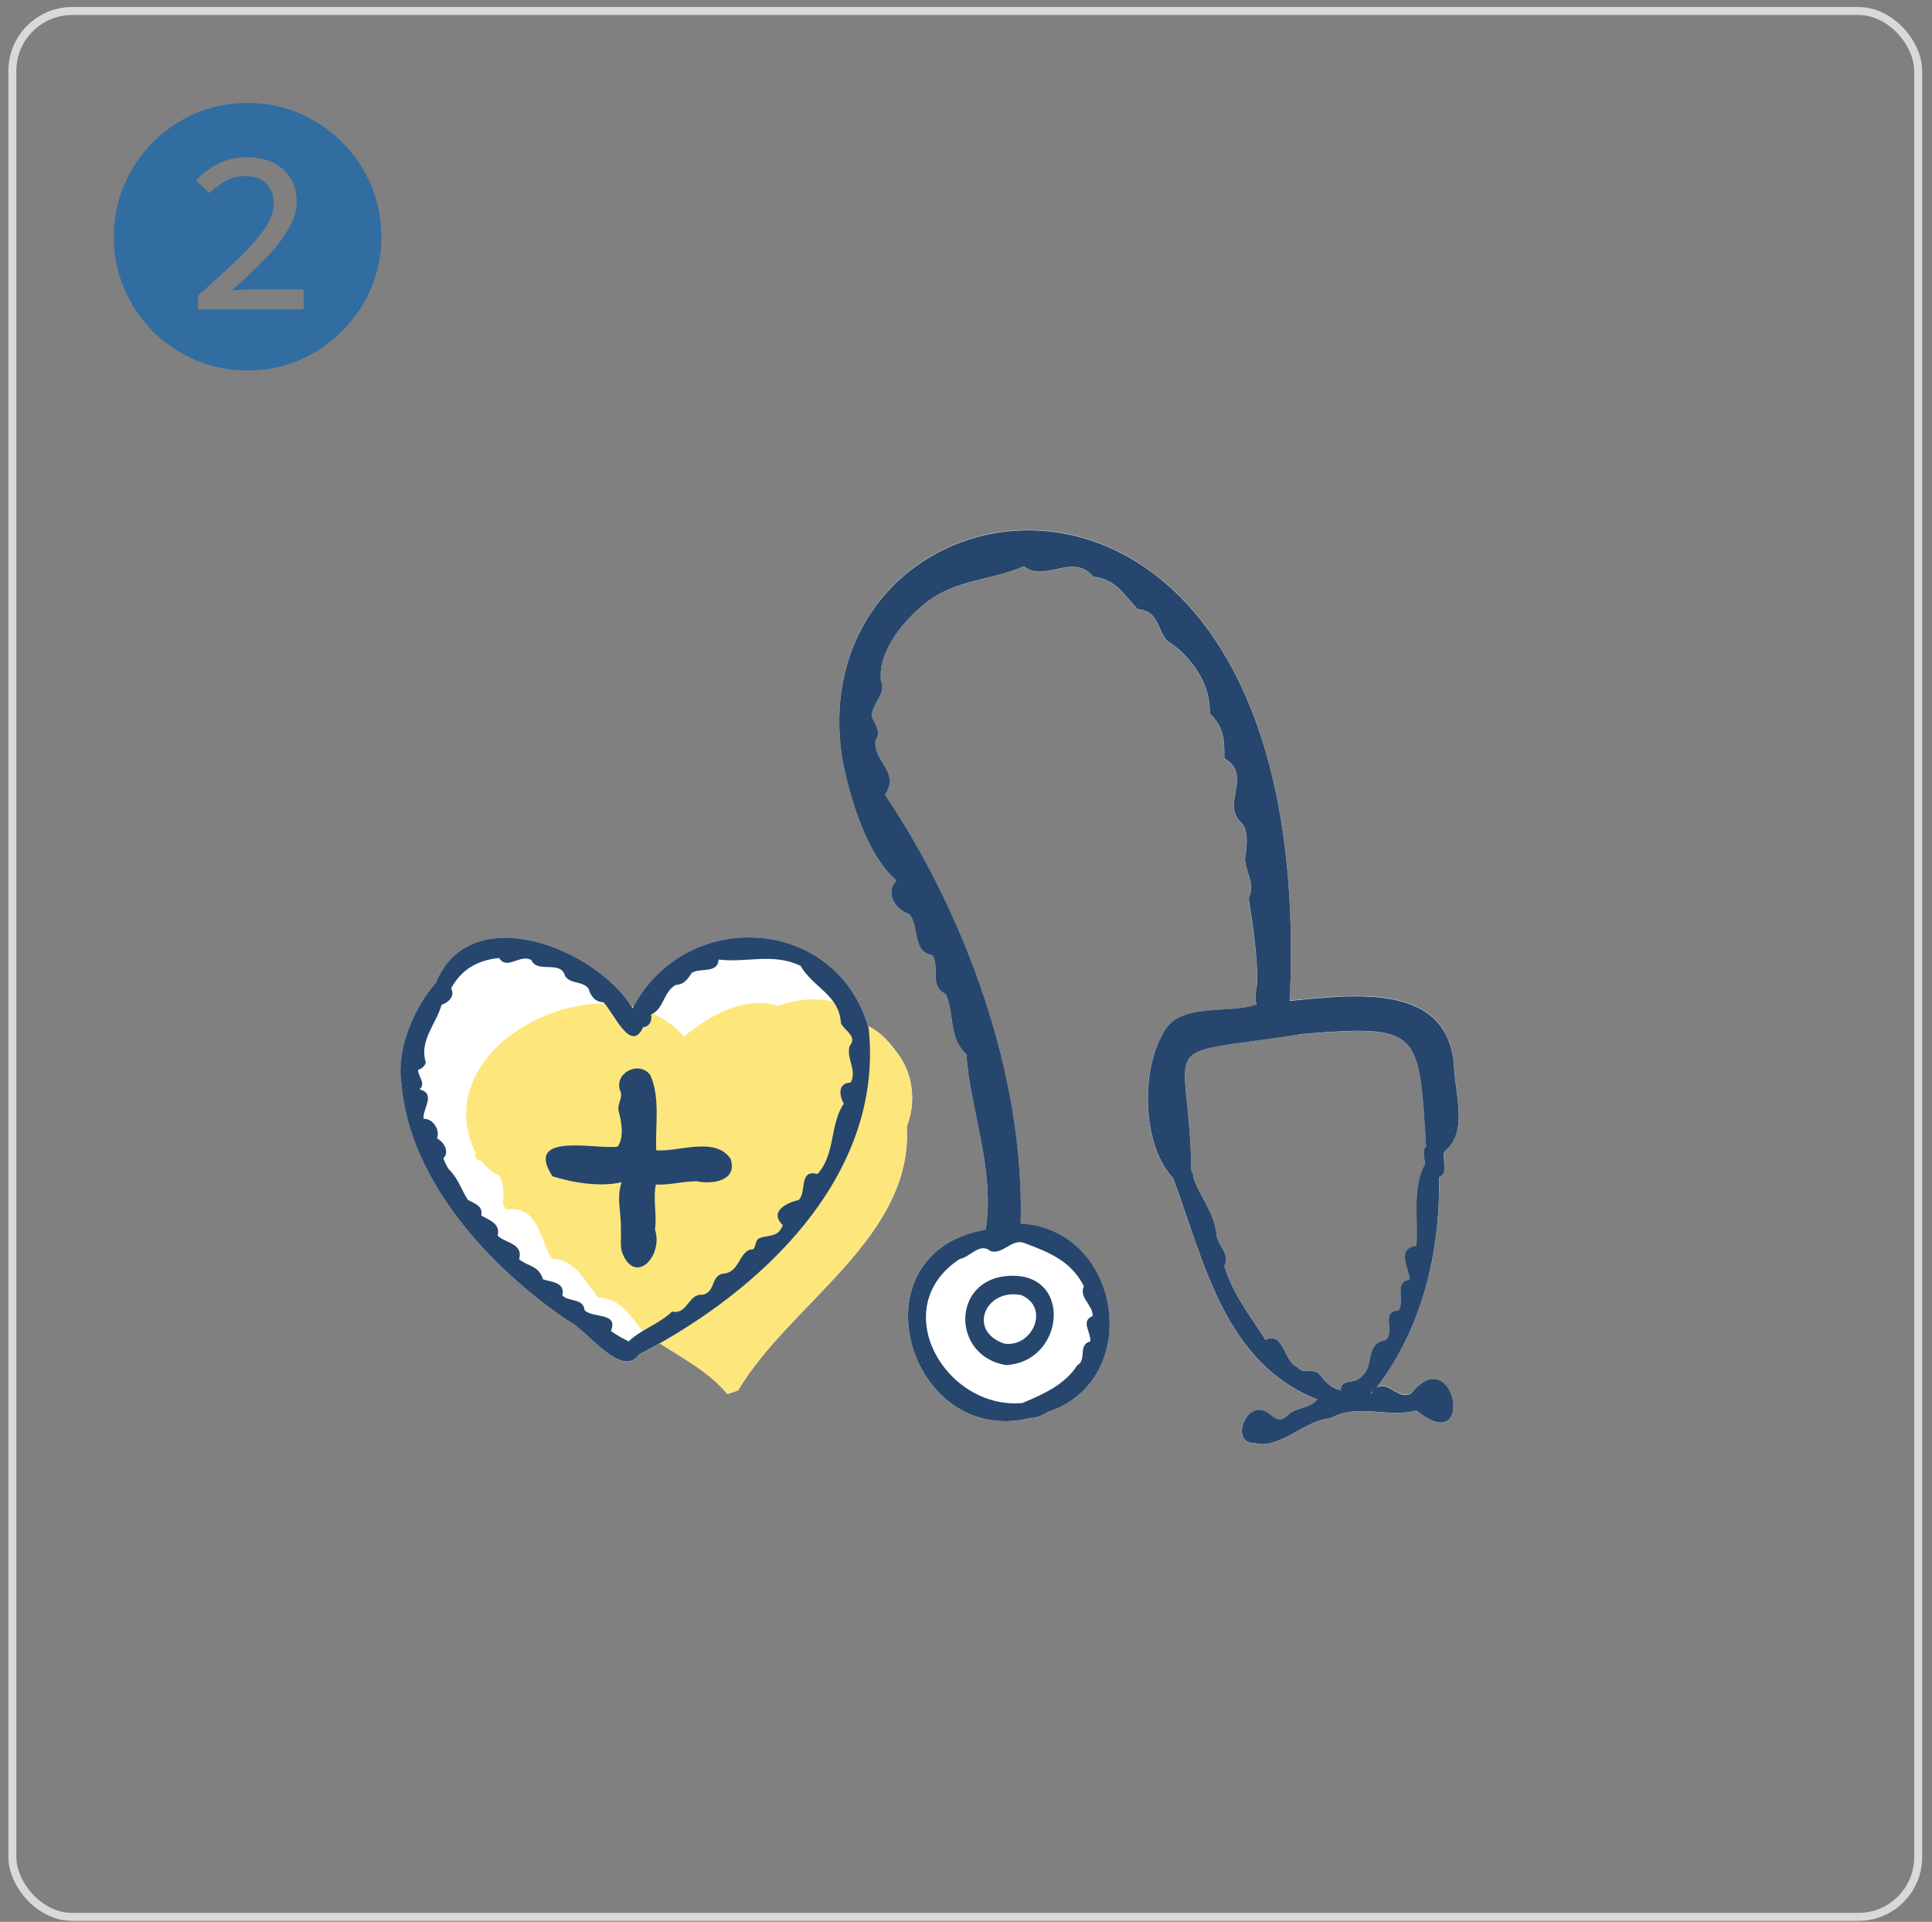 <?xml version="1.0" encoding="UTF-8"?> <svg xmlns="http://www.w3.org/2000/svg" width="189" height="188" viewBox="0 0 189 188" fill="none"><rect x="0" y="0" width="189" height="188" fill="#808080" stroke="none"/><rect x="1.21" y="1.078" width="186.439" height="186.439" rx="5.851" stroke="#D9D9D9" stroke-width="0.78"></rect><path d="M24.223 36.243C22.425 36.243 20.731 35.906 19.14 35.232C17.567 34.558 16.172 33.622 14.955 32.424C13.757 31.207 12.821 29.812 12.147 28.24C11.473 26.648 11.136 24.954 11.136 23.157C11.136 21.359 11.473 19.674 12.147 18.102C12.821 16.51 13.757 15.116 14.955 13.917C16.172 12.7 17.567 11.755 19.14 11.081C20.731 10.407 22.425 10.07 24.223 10.07C26.02 10.07 27.705 10.407 29.277 11.081C30.869 11.755 32.264 12.7 33.462 13.917C34.679 15.116 35.624 16.51 36.298 18.102C36.972 19.674 37.309 21.359 37.309 23.157C37.309 24.973 36.963 26.676 36.27 28.268C35.596 29.84 34.651 31.226 33.434 32.424C32.236 33.622 30.85 34.558 29.277 35.232C27.705 35.906 26.02 36.243 24.223 36.243ZM19.364 30.262H29.699V28.296H25.57C25.084 28.296 24.588 28.305 24.082 28.324C23.595 28.343 23.137 28.371 22.706 28.408C23.904 27.322 24.981 26.293 25.936 25.319C26.89 24.346 27.639 23.391 28.182 22.455C28.744 21.518 29.025 20.61 29.025 19.731C29.025 18.42 28.585 17.372 27.705 16.585C26.825 15.78 25.636 15.378 24.138 15.378C23.165 15.378 22.266 15.574 21.442 15.967C20.619 16.361 19.86 16.922 19.168 17.652L20.488 18.888C20.937 18.457 21.442 18.074 22.004 17.737C22.584 17.4 23.221 17.231 23.914 17.231C24.869 17.231 25.58 17.475 26.048 17.961C26.535 18.448 26.778 19.094 26.778 19.899C26.778 20.667 26.488 21.481 25.907 22.342C25.327 23.203 24.485 24.168 23.38 25.235C22.276 26.302 20.937 27.528 19.364 28.914V30.262Z" fill="#316DA1"></path><g clip-path="url(#clip0_2057_1303)"><path d="M87.931 103.216C87.141 102.116 86.171 100.946 84.921 100.386C81.761 89.656 67.251 88.736 61.991 98.496C61.921 98.475 61.851 98.456 61.771 98.445C58.031 92.626 45.951 87.996 42.651 96.165C40.551 98.535 38.791 102.566 39.261 105.896C40.021 115.416 47.761 123.856 55.451 129.126C57.421 130.006 60.761 134.986 62.571 132.486C63.231 132.146 63.881 131.786 64.541 131.416C66.891 132.906 69.451 134.296 71.161 136.376C71.511 136.256 71.851 136.136 72.201 136.016C77.251 127.486 89.331 121.076 88.701 110.186C89.601 107.926 89.351 105.196 87.921 103.206L87.931 103.216Z" fill="white"></path><path d="M138.071 136.276C136.751 136.996 135.961 135.046 134.671 135.706C139.151 129.816 140.901 122.536 140.791 115.106C141.841 114.616 141.001 113.376 141.331 112.566C143.661 110.806 142.371 106.946 142.261 104.426C141.801 95.926 132.251 97.316 126.161 97.876C126.201 97.616 126.161 97.346 126.221 97.086C126.221 97.106 126.211 97.136 126.201 97.156C128.661 36.216 77.161 45.236 82.491 74.746C83.281 78.536 84.911 83.756 87.691 86.126C86.521 87.396 87.611 88.996 88.951 89.426C89.971 90.666 89.211 93.166 91.231 93.446C91.961 94.736 90.851 96.426 92.531 97.266C93.401 99.306 92.801 101.586 94.531 103.116C94.891 108.536 97.341 114.306 96.431 120.286C83.231 122.586 88.861 141.666 100.801 138.726C101.441 138.756 101.971 138.416 102.511 138.136C111.891 135.026 109.811 120.316 99.841 119.696C100.211 104.916 94.271 89.226 86.561 77.756C88.081 75.546 85.371 74.546 85.641 72.436C86.281 71.576 85.441 70.716 85.251 70.026C85.351 68.796 86.711 67.866 86.171 66.596C85.831 63.666 88.531 60.526 90.811 58.786C90.751 58.836 90.701 58.876 90.641 58.926C93.571 56.656 96.971 56.806 100.161 55.406C102.121 57.056 104.991 54.036 106.921 56.416C109.211 56.686 109.941 58.196 111.271 59.596C113.351 59.776 113.121 61.456 114.151 62.686C116.491 64.136 118.471 66.966 118.331 69.806C119.751 71.216 119.771 72.336 119.761 74.196C122.521 75.806 119.561 78.516 121.281 80.356C122.221 81.106 121.961 82.906 121.781 84.006C121.801 85.336 122.841 86.476 122.141 87.866C122.571 90.626 123.001 93.486 122.991 96.286C122.991 96.286 122.991 96.286 122.991 96.276C122.821 96.796 122.831 97.356 122.831 97.896C122.831 97.876 122.831 97.856 122.831 97.836C122.831 97.986 122.881 98.136 122.911 98.276C120.061 99.266 115.311 97.996 113.781 101.066C111.541 104.926 111.771 112.116 114.751 115.256C117.761 123.326 119.731 133.346 128.861 136.906C128.081 137.886 126.611 137.666 125.891 138.536C124.821 139.436 124.431 138.196 123.451 137.966C121.661 137.526 120.461 141.226 122.691 141.176C125.171 141.856 127.551 138.946 130.141 138.756C132.851 137.236 135.671 138.756 138.541 137.996C144.431 142.786 142.311 131.016 138.051 136.316L138.071 136.276ZM134.201 136.286C134.201 136.286 134.121 136.266 134.081 136.256C134.151 136.206 134.211 136.146 134.281 136.086C134.251 136.146 134.211 136.206 134.201 136.276V136.286ZM132.871 134.906C132.281 135.276 131.181 134.936 131.161 135.976C130.121 135.776 129.581 135.076 128.991 134.326C128.301 133.826 127.521 134.446 126.921 133.736C125.561 133.176 125.581 130.166 123.791 131.056C122.221 128.586 120.621 126.606 119.771 123.856C120.441 122.576 118.981 121.796 118.981 120.576C118.721 118.546 117.521 117.286 116.811 115.376C116.801 115.346 116.781 115.296 116.761 115.266C116.761 115.016 116.731 114.736 116.551 114.546C116.301 101.026 112.481 103.436 127.101 101.186C139.091 100.166 138.791 100.816 139.521 112.156C139.081 112.626 139.381 113.316 139.421 113.886C138.141 116.176 138.761 119.206 138.571 121.896C136.541 122.096 137.871 124.146 137.911 125.206C136.341 125.396 137.451 127.266 136.841 128.216C135.051 128.246 136.471 130.236 135.601 131.096C133.301 131.506 134.731 133.836 132.881 134.926L132.871 134.906Z" fill="white"></path><path d="M87.931 103.215C87.111 102.075 86.111 100.855 84.791 100.325C82.911 97.375 79.091 97.305 76.111 98.415C72.861 97.325 69.381 99.385 66.921 101.395C59.561 93.135 41.251 102.085 46.551 112.825C46.511 112.855 46.481 112.895 46.441 112.925C46.501 113.075 46.541 113.235 46.571 113.395C46.721 113.405 46.871 113.465 47.021 113.505C47.511 114.125 48.131 114.705 48.871 115.005C49.271 115.835 49.311 116.815 49.181 117.725C49.271 117.925 49.381 118.115 49.501 118.295C52.741 117.915 52.771 121.255 53.991 123.145C56.301 123.165 57.271 125.435 58.551 126.965C60.841 126.915 61.811 129.105 63.181 130.515C65.841 132.385 69.111 133.885 71.161 136.375C71.511 136.255 71.851 136.135 72.211 136.015C77.261 127.485 89.341 121.075 88.711 110.185C89.611 107.925 89.361 105.195 87.931 103.205V103.215Z" fill="#FDE67C"></path><path d="M82.491 74.745C83.281 78.535 84.911 83.755 87.691 86.125C86.521 87.395 87.611 88.995 88.951 89.425C89.971 90.665 89.211 93.165 91.231 93.445C91.961 94.735 90.851 96.425 92.531 97.265C93.401 99.305 92.801 101.585 94.531 103.115C94.891 108.535 97.341 114.305 96.431 120.285C83.231 122.585 88.861 141.675 100.811 138.715C101.451 138.745 101.981 138.405 102.521 138.125C111.901 135.015 109.821 120.305 99.851 119.685C100.221 104.905 94.281 89.215 86.571 77.745C88.091 75.535 85.381 74.535 85.651 72.425C86.291 71.565 85.451 70.705 85.261 70.015C85.361 68.785 86.721 67.855 86.181 66.585C85.841 63.655 88.541 60.515 90.821 58.775C90.761 58.825 90.711 58.865 90.651 58.915C93.581 56.645 96.981 56.795 100.171 55.395C102.131 57.045 105.001 54.025 106.931 56.405C109.211 56.675 109.951 58.185 111.281 59.585C113.361 59.765 113.131 61.445 114.161 62.675C116.501 64.125 118.481 66.955 118.341 69.795C119.761 71.205 119.781 72.325 119.771 74.185C122.531 75.795 119.571 78.505 121.291 80.345C122.231 81.095 121.971 82.895 121.791 83.995C121.811 85.325 122.851 86.465 122.151 87.855C122.581 90.615 123.011 93.475 123.001 96.275C123.001 96.275 123.001 96.275 123.001 96.265C122.831 96.785 122.841 97.345 122.841 97.885C122.841 97.865 122.841 97.845 122.841 97.825C122.841 97.975 122.891 98.125 122.921 98.265C120.071 99.255 115.321 97.985 113.791 101.055C111.551 104.915 111.781 112.105 114.761 115.245C117.771 123.315 119.741 133.335 128.871 136.895C128.091 137.875 126.621 137.655 125.901 138.525C124.831 139.425 124.441 138.185 123.461 137.955C121.671 137.515 120.471 141.215 122.701 141.165C125.181 141.845 127.561 138.935 130.151 138.745C132.861 137.225 135.681 138.745 138.551 137.985C144.441 142.775 142.321 131.005 138.061 136.305C136.741 137.025 135.951 135.075 134.661 135.735C139.141 129.845 140.891 122.565 140.781 115.135C141.831 114.645 140.991 113.405 141.321 112.595C143.651 110.835 142.361 106.975 142.251 104.455C141.791 95.955 132.241 97.345 126.151 97.905C126.191 97.645 126.151 97.375 126.221 97.115C126.221 97.135 126.211 97.165 126.201 97.185C128.661 36.245 77.161 45.265 82.491 74.775V74.745ZM100.201 121.595C102.751 122.535 104.791 123.405 106.031 125.815C105.521 126.955 106.911 127.615 106.891 128.735C105.661 129.235 106.771 130.365 106.651 131.225C105.401 131.565 106.381 132.995 105.371 133.575C104.181 135.445 102.111 136.365 100.031 137.245C92.511 137.955 86.631 127.925 93.891 123.155C94.931 122.975 95.831 121.505 96.891 122.385C98.111 122.775 98.971 121.125 100.211 121.595H100.201ZM134.201 136.285C134.201 136.285 134.121 136.265 134.081 136.255C134.151 136.205 134.211 136.145 134.281 136.085C134.251 136.145 134.211 136.205 134.201 136.275V136.285ZM127.091 101.175C139.081 100.155 138.781 100.805 139.511 112.145C139.071 112.615 139.371 113.305 139.411 113.875C138.131 116.165 138.751 119.195 138.561 121.885C136.531 122.085 137.861 124.135 137.901 125.195C136.331 125.385 137.441 127.255 136.831 128.205C135.041 128.235 136.461 130.225 135.591 131.085C133.291 131.495 134.721 133.825 132.871 134.915C132.281 135.285 131.181 134.945 131.161 135.985C130.121 135.785 129.581 135.085 128.991 134.335C128.301 133.835 127.521 134.455 126.921 133.745C125.561 133.185 125.581 130.175 123.791 131.065C122.221 128.595 120.621 126.615 119.771 123.865C120.441 122.585 118.981 121.805 118.981 120.585C118.721 118.555 117.521 117.295 116.811 115.385C116.801 115.355 116.781 115.305 116.761 115.275C116.761 115.025 116.731 114.745 116.551 114.555C116.301 101.035 112.481 103.445 127.101 101.195L127.091 101.175Z" fill="#26466D"></path><path d="M98.621 124.815C93.071 125.175 93.071 132.645 98.391 133.535C104.191 133.275 105.011 124.365 98.621 124.815ZM99.891 126.685C102.781 127.905 100.981 131.865 98.231 131.435C94.591 130.175 96.421 126.005 99.891 126.685Z" fill="#26466D"></path><path d="M39.251 105.886C40.011 115.406 47.751 123.846 55.441 129.116C57.411 129.996 60.751 134.976 62.561 132.476C74.351 126.396 86.501 115.096 84.981 100.616C81.951 89.596 67.121 88.636 61.891 98.636C58.311 92.726 45.981 87.886 42.641 96.156C40.541 98.526 38.781 102.556 39.251 105.886ZM41.641 103.896C41.011 101.786 42.661 100.186 43.201 98.286C43.881 98.076 44.541 97.436 44.131 96.686C45.151 94.796 46.771 93.916 48.831 93.716C49.611 94.946 50.841 93.306 51.971 93.906C52.581 95.286 54.871 93.866 55.281 95.486C55.881 96.326 56.961 95.906 57.581 96.726C57.771 97.416 58.231 98.036 59.021 98.036C59.971 98.916 61.701 103.176 62.921 100.476C63.541 100.456 63.841 99.776 63.681 99.246C64.941 98.736 64.901 96.996 66.101 96.356C66.971 96.296 67.281 95.756 67.681 95.166C68.511 94.646 70.211 95.276 70.301 93.866C72.991 94.206 75.581 93.196 78.251 94.456C78.251 94.436 78.251 94.416 78.251 94.396C79.601 96.706 82.091 97.266 82.271 100.126C82.711 100.916 83.891 101.356 83.111 102.346C82.761 103.576 83.881 104.666 83.211 105.906C81.941 105.926 82.091 107.216 82.551 107.956C81.171 109.936 81.741 112.926 79.971 114.846C78.101 114.346 78.941 116.636 78.131 117.386C77.121 117.606 75.141 118.466 76.581 119.846C76.121 121.086 75.211 120.766 74.291 121.126C73.721 121.386 74.071 122.366 73.381 122.226C72.141 122.756 72.361 124.536 70.601 124.616C69.511 124.986 70.001 126.346 68.751 126.656C67.301 126.516 67.301 128.626 65.741 128.306C64.521 129.506 62.781 130.006 61.501 131.216C60.891 130.936 60.321 130.586 59.761 130.206C60.531 128.346 58.021 128.986 57.191 128.176C57.051 126.946 55.681 127.396 55.011 126.726C55.331 125.406 53.841 125.396 53.121 125.156C52.691 123.766 51.671 123.916 50.781 123.186C51.241 121.616 49.371 121.606 48.681 120.866C48.981 119.706 47.871 119.366 47.071 118.896C47.311 117.976 46.361 117.706 45.781 117.386C45.101 116.346 44.831 115.266 43.881 114.356C43.671 114.026 43.511 113.676 43.371 113.316C44.011 112.666 43.421 111.716 42.751 111.356C43.081 110.536 42.341 109.396 41.441 109.446C41.311 108.466 42.701 107.016 41.051 106.566C41.701 105.936 40.881 105.316 40.901 104.646C41.251 104.566 41.581 104.286 41.651 103.926L41.641 103.896Z" fill="#26466D"></path><path d="M54.031 115.064C55.971 115.684 58.741 116.154 60.811 115.644C60.261 117.284 60.821 118.714 60.731 120.354C60.731 120.314 60.731 120.274 60.731 120.224C60.791 120.804 60.701 121.394 60.751 121.964C60.771 122.104 60.791 122.244 60.811 122.394C60.811 122.394 60.811 122.394 60.811 122.384C62.041 125.894 64.941 122.904 64.071 120.254C64.071 120.364 64.051 120.484 64.021 120.584C64.341 118.994 63.841 117.434 64.161 115.874C65.591 115.954 67.001 115.494 68.441 115.564C68.371 115.564 68.291 115.564 68.221 115.574C69.761 115.854 72.171 115.514 71.471 113.364C69.981 111.144 66.441 112.684 64.201 112.534C64.081 110.124 64.611 107.454 63.631 105.194C62.591 103.724 60.141 104.874 60.631 106.614C61.031 107.334 60.381 107.884 60.511 108.644C60.801 109.794 61.081 111.164 60.431 112.164C58.441 112.494 51.191 110.644 54.041 115.064H54.031ZM65.911 115.724C65.851 115.744 65.781 115.724 65.711 115.744C65.641 115.744 65.571 115.734 65.501 115.724C65.501 115.724 65.471 115.724 65.461 115.724C65.611 115.744 65.751 115.754 65.911 115.734V115.724Z" fill="#26466D"></path></g><defs><clipPath id="clip0_2057_1303"><rect width="103.53" height="89.4" fill="white" transform="translate(39.181 51.846)"></rect></clipPath></defs></svg> 